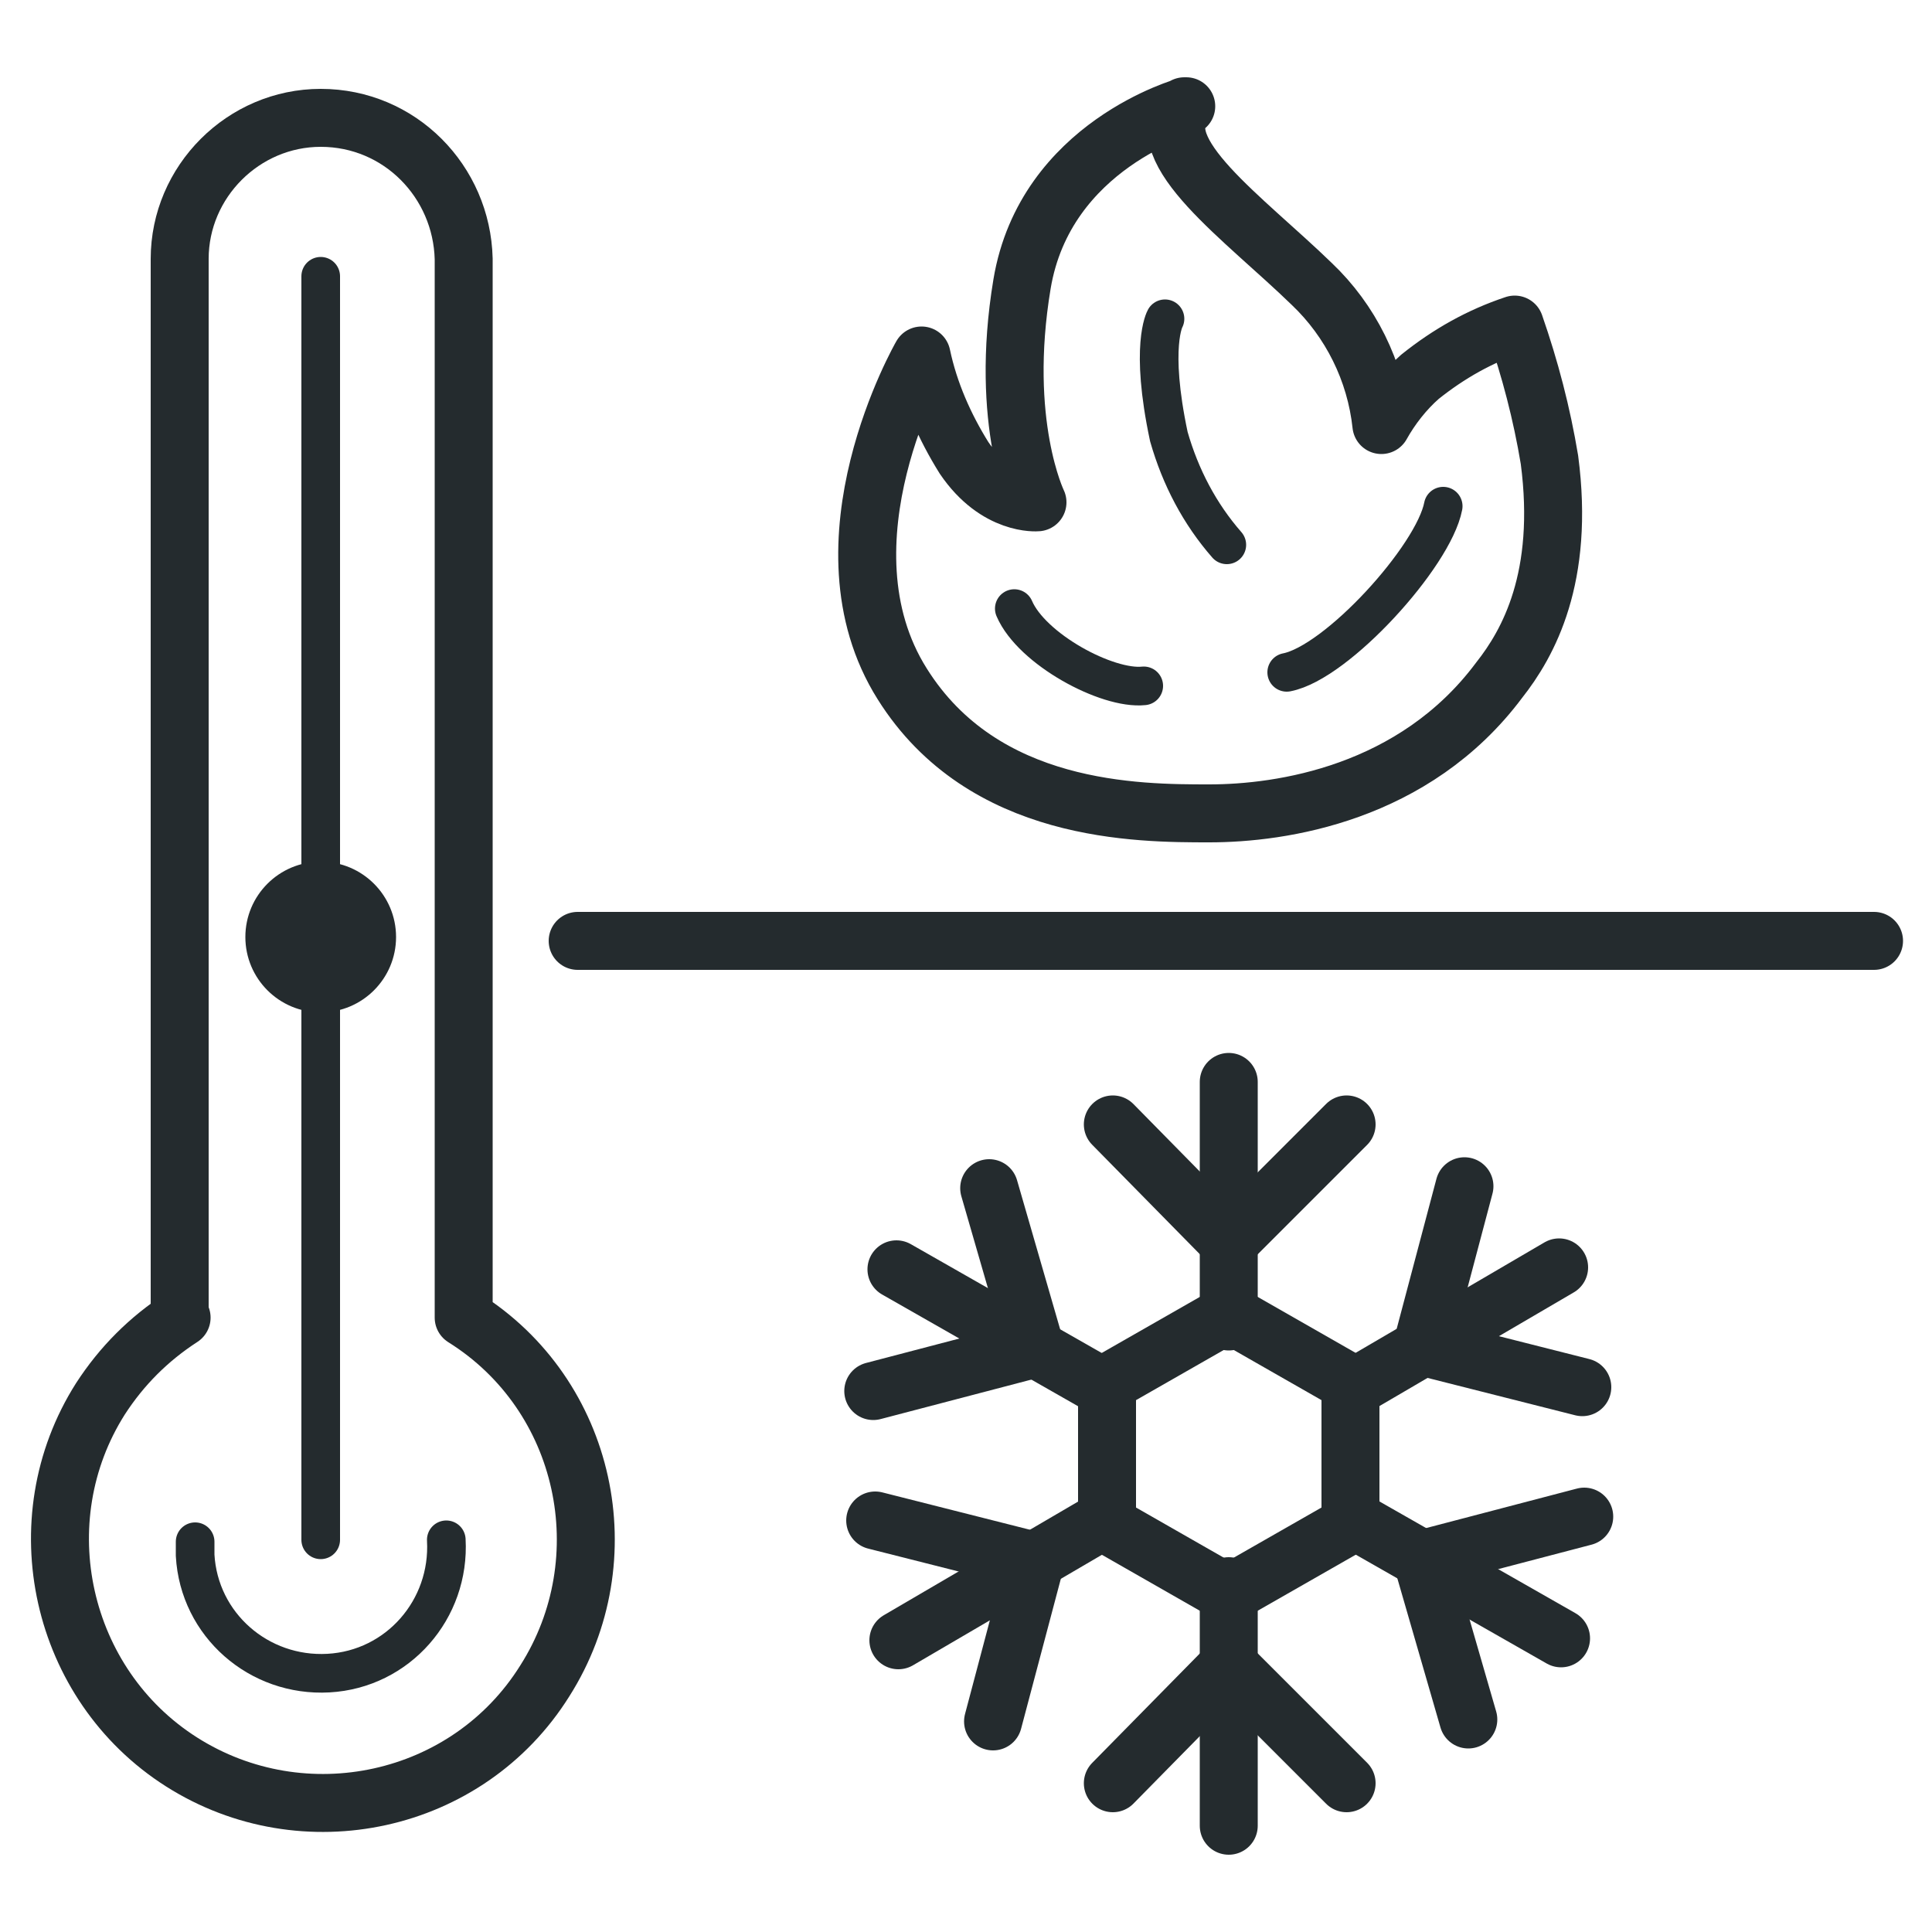<?xml version="1.0" encoding="UTF-8"?>
<svg id="Layer_1" xmlns="http://www.w3.org/2000/svg" version="1.1" viewBox="0 0 100 100">
  <!-- Generator: Adobe Illustrator 29.6.1, SVG Export Plug-In . SVG Version: 2.1.1 Build 9)  -->
  <defs>
    <style>
      .st0 {
        fill: #242b2e;
      }

      .st1 {
        stroke-width: 2px;
      }

      .st1, .st2 {
        fill: none;
        stroke: #242b2e;
        stroke-linecap: round;
        stroke-linejoin: round;
      }

      .st2 {
        stroke-width: 3px;
      }
    </style>
  </defs>
  <polygon class="st2" points="69.9 78.9 69.9 71.6 63.6 68 57.3 71.6 57.3 78.9 63.6 82.5 69.9 78.9"/>
  <line class="st2" x1="63.6" y1="68.4" x2="63.6" y2="56"/>
  <line class="st2" x1="57.6" y1="58.2" x2="63.6" y2="64.3"/>
  <line class="st2" x1="69.7" y1="58.2" x2="63.6" y2="64.3"/>
  <line class="st2" x1="63.6" y1="82.1" x2="63.6" y2="94.5"/>
  <line class="st2" x1="69.7" y1="92.3" x2="63.6" y2="86.2"/>
  <line class="st2" x1="57.6" y1="92.3" x2="63.6" y2="86.2"/>
  <line class="st2" x1="70.1" y1="71.8" x2="80.7" y2="65.6"/>
  <line class="st2" x1="75.8" y1="61.4" x2="73.6" y2="69.7"/>
  <line class="st2" x1="81.9" y1="71.8" x2="73.6" y2="69.7"/>
  <line class="st2" x1="57.1" y1="78.7" x2="46.5" y2="84.9"/>
  <line class="st2" x1="51.4" y1="89.1" x2="53.6" y2="80.8"/>
  <line class="st2" x1="45.3" y1="78.7" x2="53.6" y2="80.8"/>
  <line class="st2" x1="70.1" y1="78.7" x2="80.8" y2="84.8"/>
  <line class="st2" x1="82" y1="78.5" x2="73.6" y2="80.7"/>
  <line class="st2" x1="76" y1="89" x2="73.6" y2="80.7"/>
  <line class="st2" x1="57.1" y1="71.8" x2="46.4" y2="65.7"/>
  <line class="st2" x1="45.2" y1="72" x2="53.6" y2="69.8"/>
  <line class="st2" x1="51.2" y1="61.5" x2="53.6" y2="69.8"/>
  <path class="st2" d="M61.4,5.5s-7.3,2-8.5,9.2c-1.2,7.2.8,11.3.8,11.3,0,0-2.1.2-3.8-2.3-1-1.6-1.8-3.4-2.2-5.3,0,0-5.6,9.7-1,17,4.2,6.7,12.2,6.7,15.9,6.7s10.6-1,15-6.9c1.5-1.9,3.4-5.3,2.6-11.4-.4-2.4-1-4.7-1.8-7-1.8.6-3.4,1.5-4.9,2.7-.8.7-1.5,1.6-2,2.5-.3-2.8-1.6-5.4-3.6-7.3-3.5-3.4-8.5-6.9-6.6-9.2Z"/>
  <path class="st1" d="M60.3,16.5s-.8,1.4.2,6.1c.6,2.1,1.6,4,3,5.6"/>
  <path class="st1" d="M74.7,26.2c-.5,2.6-5.5,8.1-8.1,8.6"/>
  <path class="st1" d="M52.5,31.5c.9,2.1,4.8,4.2,6.7,4"/>
  <path class="st1" d="M23.1,79.7c.2,3.6-2.5,6.7-6.1,6.9-3.6.2-6.7-2.5-6.9-6.1,0-.2,0-.5,0-.7"/>
  <line class="st1" x1="16.6" y1="79.7" x2="16.6" y2="14.3"/>
  <path class="st2" d="M9.3,68.2V13.4c0-4,3.3-7.3,7.3-7.3h0c4.1,0,7.3,3.3,7.4,7.3h0v54.8c6.4,4,8.2,12.5,4.2,18.8-4,6.4-12.5,8.2-18.8,4.2s-8.2-12.5-4.2-18.8c1.1-1.7,2.5-3.1,4.2-4.2h0Z"/>
  <circle class="st0" cx="16.6" cy="48.5" r="3.9"/>
  <line class="st2" x1="29.9" y1="48.7" x2="97" y2="48.7"/>
</svg>